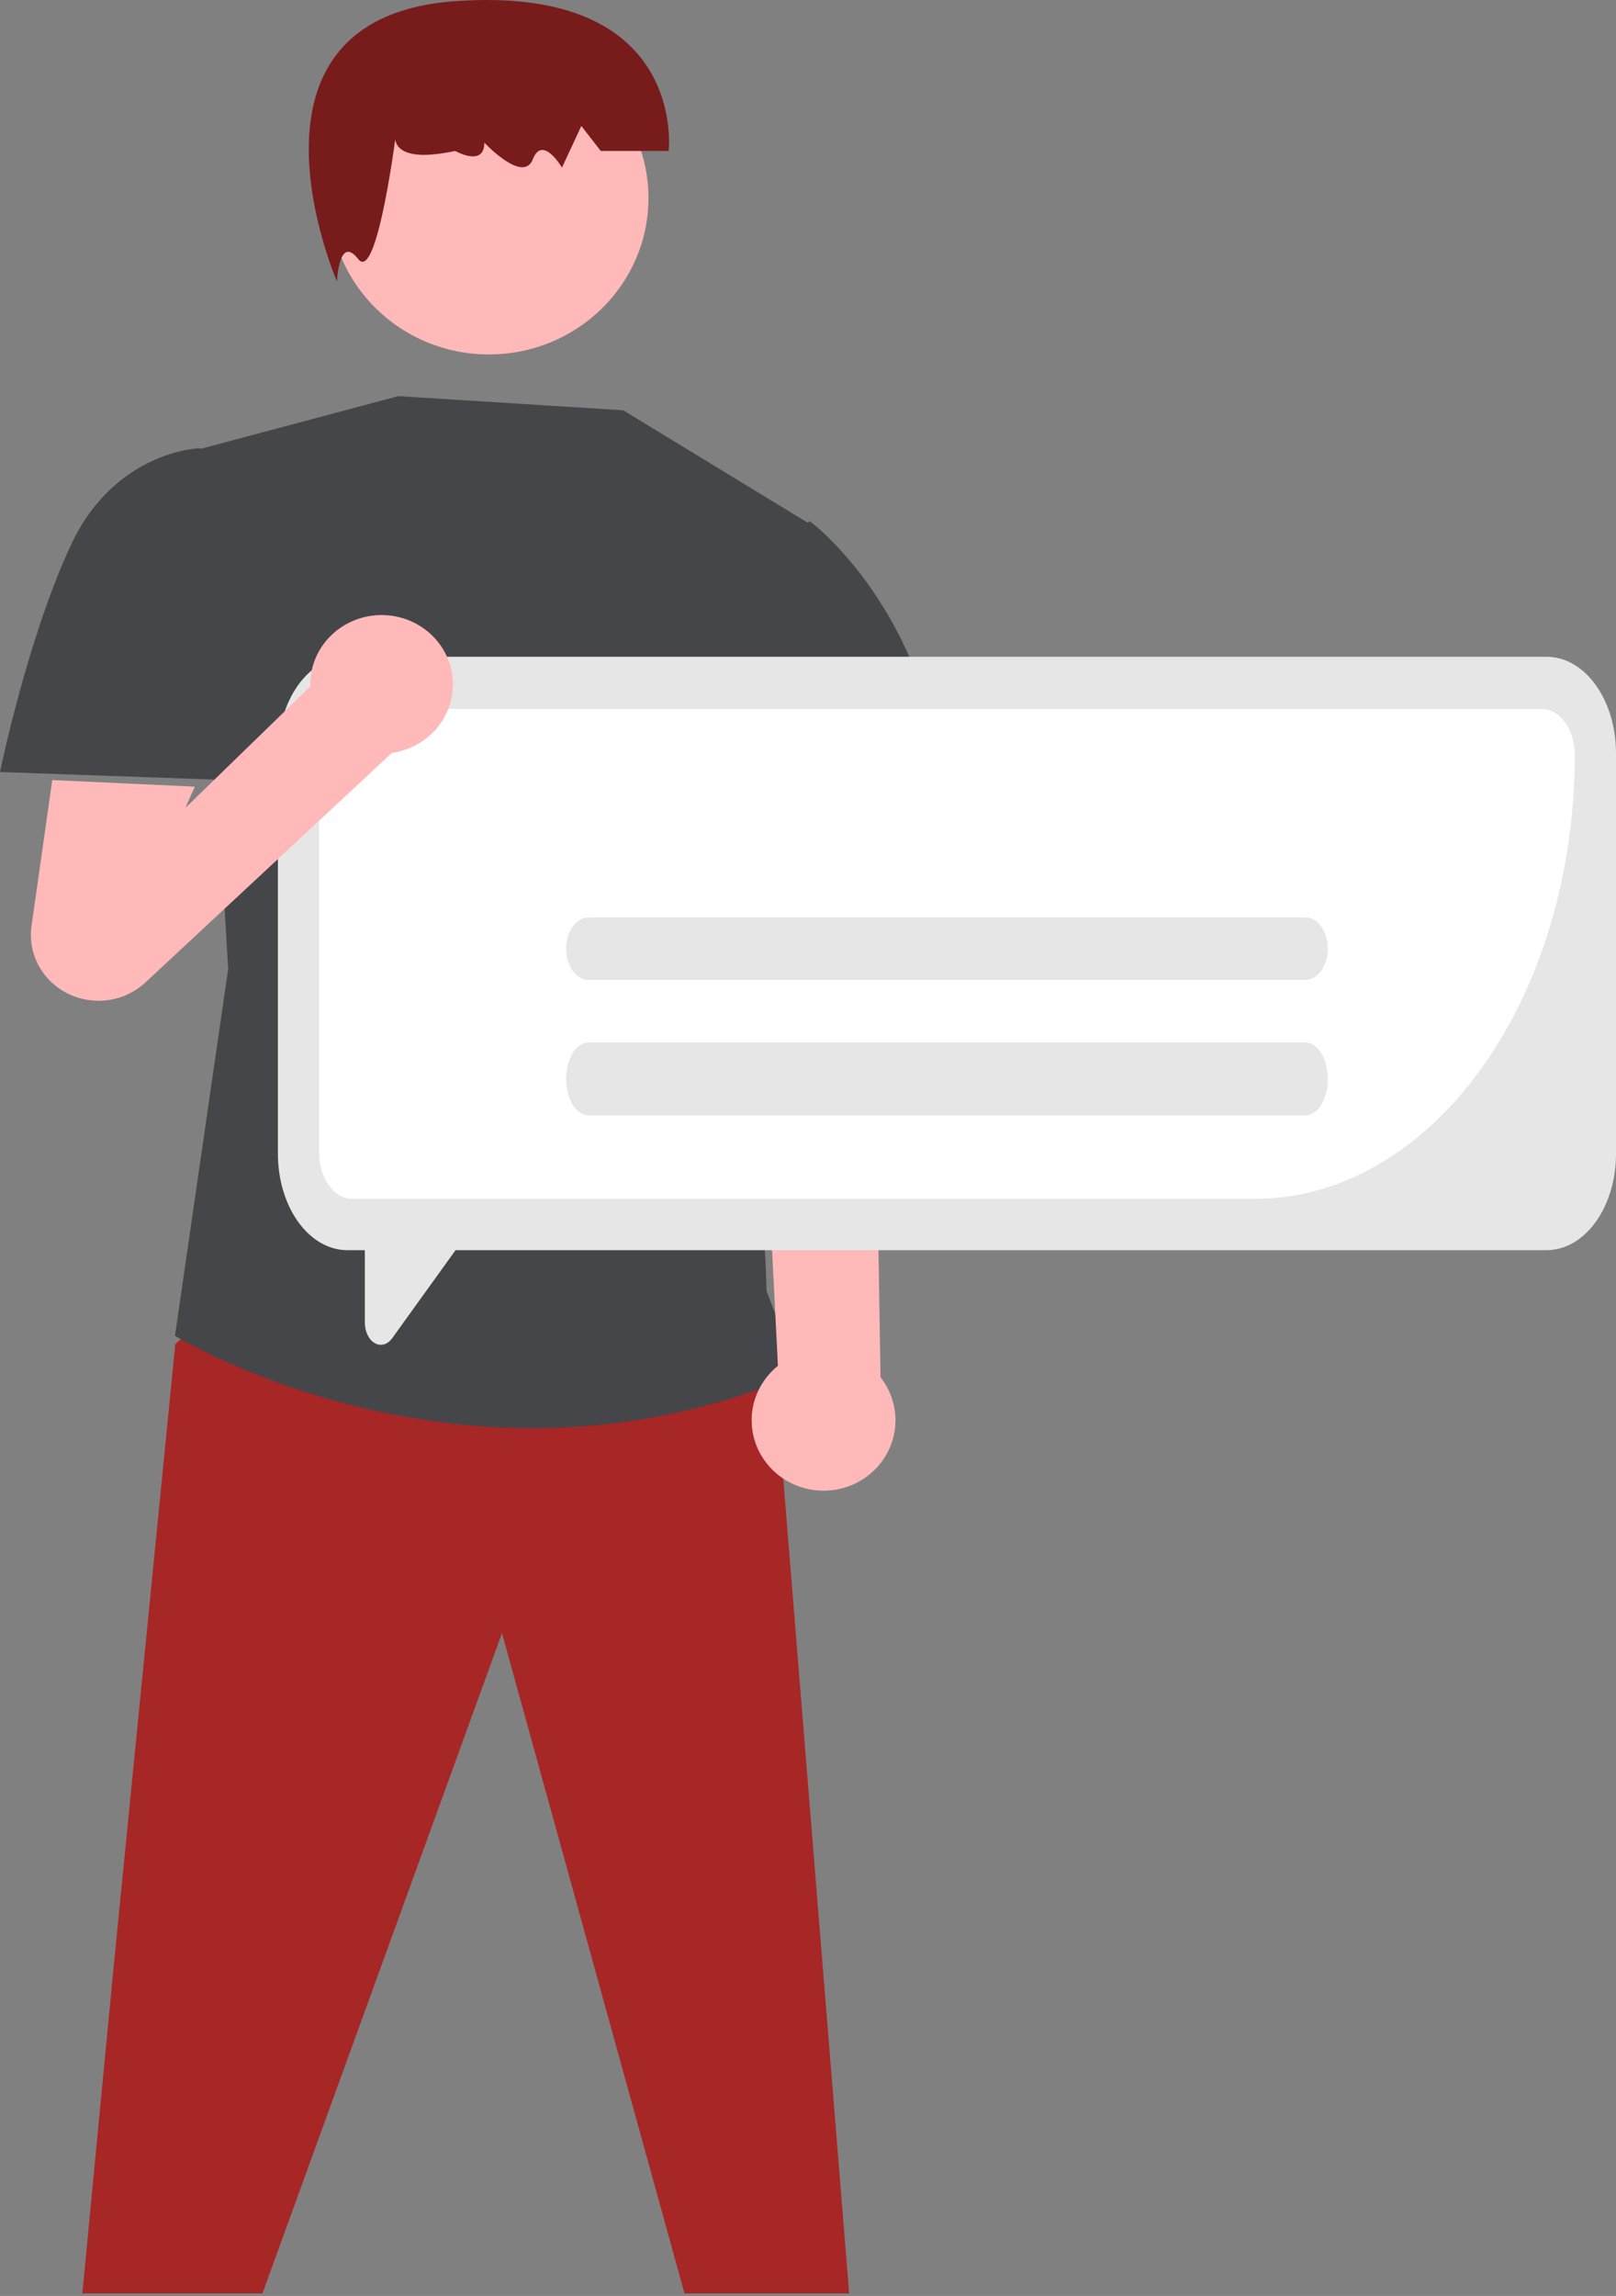 <svg width="157" height="223" viewBox="0 0 157 223" fill="none" xmlns="http://www.w3.org/2000/svg">
<rect x="0" y="0" width="157" height="223" fill="#808080" stroke="none"/>
<path d="M22.347 125.551L17.029 130.561L11.035 191.093L8 222.751H25.5L48.77 158.621L66.5 222.751H82.5L75.317 133.984L22.347 125.551Z" fill="#A72726"/>
<path d="M47.5 34.426C56.06 34.426 63 27.626 63 19.238C63 10.851 56.06 4.051 47.5 4.051C38.94 4.051 32 10.851 32 19.238C32 27.626 38.94 34.426 47.5 34.426Z" fill="#FFB9B9"/>
<path d="M38.574 12.235C38.574 12.235 36.689 16.276 44.228 14.66C44.228 14.66 47.055 16.276 47.055 13.852C47.055 13.852 50.825 17.892 51.767 15.468C52.71 13.043 54.595 16.276 54.595 16.276L56.48 12.235L58.364 14.66H64.962C64.962 14.66 66.846 -1.503 44.228 0.114C21.61 1.73 32.737 27.338 32.737 27.338C32.737 27.338 32.919 22.741 34.804 25.165C36.689 27.59 38.574 12.235 38.574 12.235Z" fill="#781B1B"/>
<path d="M60.548 39.85L38.691 38.475L19.214 43.669L22.167 94.125L17 129.742C17 129.742 45.347 147.162 77.524 133.452L74.468 125.369C74.468 125.369 74.362 112.999 71.781 110.577C69.199 108.156 69.405 88.189 69.405 88.189L79 51.089L60.548 39.85Z" fill="#454649"/>
<path d="M24.585 45.1L19.336 43.537C19.336 43.537 11.16 43.804 6.909 52.897C2.658 61.99 0 74.983 0 74.983L27 75.937L24.585 45.1Z" fill="#454649"/>
<path d="M85.547 133.77L84.673 79.988L73 81.703L75.578 132.657C74.517 133.51 73.736 134.65 73.332 135.935C72.929 137.22 72.921 138.593 73.31 139.882C73.698 141.172 74.466 142.321 75.517 143.185C76.569 144.05 77.856 144.592 79.221 144.744C80.585 144.897 81.964 144.652 83.187 144.041C84.41 143.43 85.422 142.48 86.097 141.31C86.772 140.139 87.08 138.799 86.982 137.459C86.884 136.118 86.385 134.835 85.547 133.77Z" fill="#FFB9B9"/>
<path d="M71.765 55.353L78.676 50.625C78.676 50.625 91.955 60.38 92 81.842L73.475 86.063L63 71.912L71.765 55.353Z" fill="#454649"/>
<path d="M150.264 63.789H33.736C32.851 63.789 31.976 64.031 31.158 64.501C30.341 64.971 29.598 65.66 28.973 66.529C28.347 67.398 27.851 68.429 27.513 69.564C27.174 70.7 27 71.916 27 73.145V112.069C27 113.297 27.174 114.514 27.513 115.649C27.851 116.784 28.347 117.815 28.973 118.684C29.598 119.553 30.341 120.242 31.158 120.712C31.976 121.182 32.851 121.424 33.736 121.424H35.446V128.457C35.446 128.883 35.537 129.301 35.708 129.655C35.879 130.01 36.121 130.287 36.405 130.45C36.689 130.613 37.002 130.656 37.303 130.573C37.604 130.49 37.881 130.284 38.098 129.982L44.26 121.424H150.264C151.149 121.424 152.025 121.182 152.842 120.712C153.659 120.242 154.402 119.553 155.027 118.684C155.653 117.815 156.149 116.784 156.487 115.649C156.826 114.514 157 113.297 157 112.069V73.145C157 71.916 156.826 70.7 156.487 69.564C156.149 68.429 155.653 67.398 155.027 66.529C154.402 65.66 153.659 64.971 152.842 64.501C152.025 64.031 151.149 63.789 150.264 63.789Z" fill="#E6E6E6"/>
<path d="M121.988 116.439H34.22C33.367 116.438 32.548 115.966 31.944 115.127C31.341 114.287 31.001 113.149 31 111.962V73.328C31.001 72.141 31.341 71.003 31.944 70.164C32.548 69.325 33.366 68.853 34.22 68.852H149.78C150.633 68.853 151.452 69.325 152.056 70.164C152.659 71.004 152.999 72.141 153 73.328C152.991 84.758 149.72 95.716 143.906 103.798C138.092 111.88 130.21 116.426 121.988 116.439Z" fill="white"/>
<path d="M126.813 89.102H57.187C55.979 89.102 55 90.462 55 92.139V92.139C55 93.817 55.979 95.177 57.187 95.177H126.813C128.021 95.177 129 93.817 129 92.139C129 90.462 128.021 89.102 126.813 89.102Z" fill="#E6E6E6"/>
<path d="M126.813 101.25H57.187C55.979 101.25 55 102.837 55 104.794V104.794C55 106.751 55.979 108.338 57.187 108.338H126.813C128.021 108.338 129 106.751 129 104.794C129 102.837 128.021 101.25 126.813 101.25Z" fill="#E6E6E6"/>
<path d="M44 66.47C44 64.684 43.27 62.972 41.971 61.71C40.672 60.447 38.91 59.738 37.073 59.738C35.236 59.738 33.474 60.447 32.175 61.71C30.876 62.972 30.146 64.684 30.146 66.47C30.146 66.535 30.154 66.599 30.156 66.664L18.007 78.47L18.931 76.406L5.077 75.765L3.056 89.979C2.879 91.291 3.125 92.625 3.761 93.795C4.397 94.965 5.392 95.915 6.607 96.512C7.822 97.11 9.198 97.326 10.545 97.131C11.892 96.936 13.144 96.34 14.127 95.424L38.075 73.123C39.72 72.89 41.224 72.09 42.312 70.868C43.4 69.646 43.999 68.085 44 66.47Z" fill="#FFB9B9"/>
</svg>

